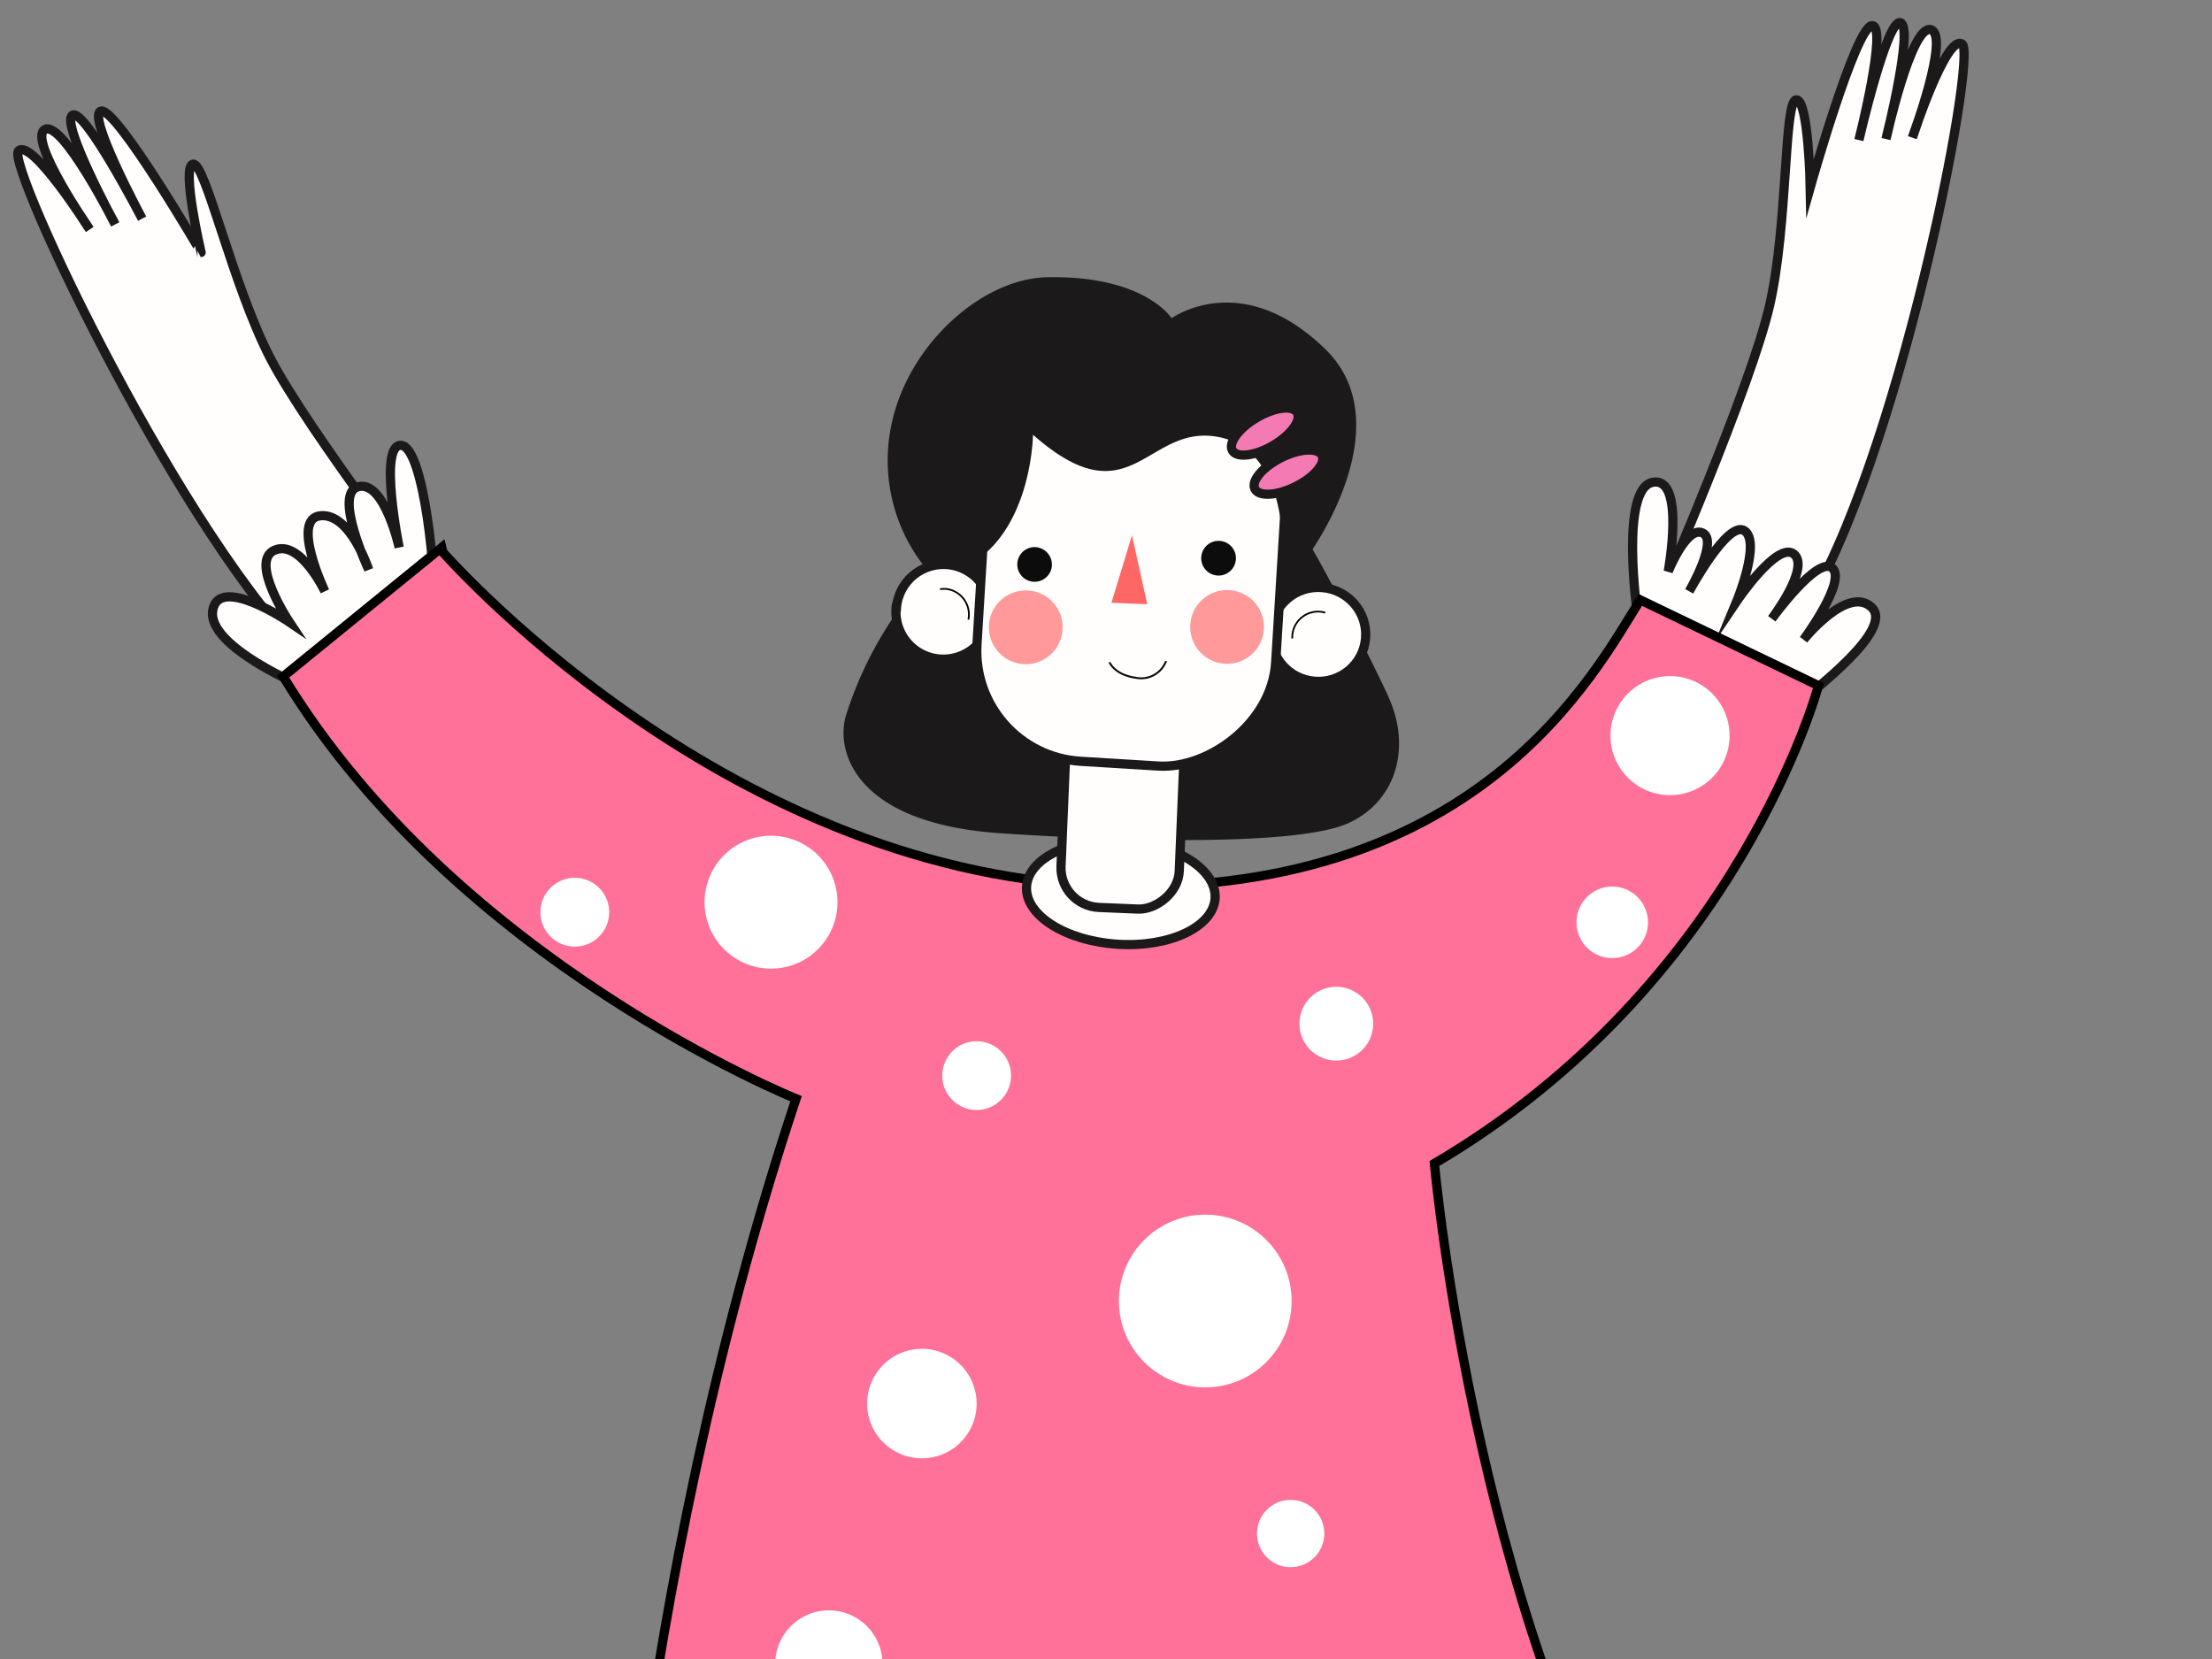 <svg id="圖層_1" data-name="圖層 1" xmlns="http://www.w3.org/2000/svg" xmlns:xlink="http://www.w3.org/1999/xlink" width="240px" height="180px" viewBox="0 0 240 180"><rect x="0" y="0" width="240" height="180" fill="#808080" stroke="none"/><defs><style>.cls-1,.cls-14,.cls-8{fill:none;}.cls-2{clip-path:url(#clip-path);}.cls-10,.cls-3,.cls-7,.cls-9{fill:#fffefd;}.cls-10,.cls-15,.cls-3,.cls-7,.cls-9{stroke:#1c191b;}.cls-14,.cls-15,.cls-3,.cls-4,.cls-8{stroke-miterlimit:10;}.cls-4{fill:#ff7198;stroke:#000;}.cls-5{fill:#fff;}.cls-6{fill:#1c191b;}.cls-7{stroke-miterlimit:10;}.cls-8{stroke:#020202;stroke-width:0.19px;}.cls-9{stroke-miterlimit:10;}.cls-10{stroke-miterlimit:10;}.cls-11{fill:#ff6766;}.cls-12{fill:#0c0c0c;}.cls-13{fill:#ff999a;}.cls-14{stroke:#0c0c0c;stroke-width:0.21px;}.cls-15{fill:#f47ab3;}</style><clipPath id="clip-path"><rect class="cls-1" width="240" height="180"/></clipPath></defs><g class="cls-2"><g id="マスクグループ_120" data-name="マスクグループ 120"><g id="グループ_7925" data-name="グループ 7925"><g id="グループ_7900" data-name="グループ 7900"><g id="グループ_7898" data-name="グループ 7898"><path id="パス_2450" data-name="パス 2450" class="cls-3" d="M48.26,66.05s-14.93-19.36-19-27.32-7-21.16-8.31-20.92.87,9.58.87,9.58S12.75,11.85,11,12.05s4.42,11.67,4.42,11.67S9.13,11.6,7.85,12.51,12.5,24.34,12.5,24.34,6.77,13,4.87,14.05,9.73,24.89,9.73,24.89,3.42,14.92,2,16.38,20.1,59.08,34,72c0,0,3.27,4.37,6.18,4.09S50.49,69.41,48.26,66.05Z"/><path id="パス_2451" data-name="パス 2451" class="cls-3" d="M32.2,73.27c.31.45,1,1.37,1,1.37s-10.76-4.43-10.12-8.4,8.33,1.27,8.33,1.27S27,60.91,29.78,59.7s5.47,4.46,5.47,4.46-3.74-7.87-.49-8.2S40,61.8,40,61.8s-3.91-8.34-1.1-9,4.41,6.6,4.41,6.6-2.28-11.23.21-11.08,3.87,14.45,3.56,18.26S32.2,73.27,32.2,73.27Z"/></g><g id="グループ_7899" data-name="グループ 7899"><path id="パス_2452" data-name="パス 2452" class="cls-3" d="M180.26,64.33S190,41.88,192,33.15s1.55-22.23,2.89-22.32,1.52,9.5,1.52,9.5S201.3,3,203.09,2.79s-1.4,12.4-1.4,12.4,3.07-13.29,4.52-12.72-1.58,12.61-1.58,12.61,2.74-12.45,4.86-11.86-2,11.71-2,11.71,3.65-11.22,5.39-10.16-7,45.85-17.32,61.84c0,0-2.09,5-5,5.49S178.93,68.13,180.26,64.33Z"/><path id="パス_2453" data-name="パス 2453" class="cls-3" d="M177.64,66.52S175.73,53,179.32,52.33,181,62,181,62s2-5,3.74-4.17-1.46,6.32-1.46,6.32,4.19-7.78,6-6.56-.84,7.63-.84,7.63,4.44-6.59,6.21-5.09-2.41,7-2.41,7,5-6.91,6.57-5.49-3.12,7.76-3.12,7.76,4.75-5.92,7.35-3.53-6.38,9.08-8,10.54S178.14,73.16,177.64,66.52Z"/></g></g><g id="グループ_7903" data-name="グループ 7903"><g id="グループ_7902" data-name="グループ 7902"><path id="パス_2454" data-name="パス 2454" class="cls-4" d="M66.19,227.3s2.1-53.69,20.18-108.09c0,0-36.83-14.8-55.64-45.81l17-13.84S77.77,94.37,119.1,96.09s54-23.31,58.87-31l19.33,9.3s-8.61,32.42-41.67,51.85c0,0,4.78,52.83,26,84.28,0,0-18.61,19.35-41.42,22.79S69,233.52,66.19,227.3Z"/><g id="グループ_7901" data-name="グループ 7901"><circle id="楕円形_275" data-name="楕円形 275" class="cls-5" cx="89.93" cy="180.54" r="5.82"/><path id="パス_2458" data-name="パス 2458" class="cls-5" d="M143.59,167.21a3.65,3.65,0,1,1-2.74-4.38A3.65,3.65,0,0,1,143.59,167.21Z"/><path id="パス_2459" data-name="パス 2459" class="cls-5" d="M105.81,153.63a5.94,5.94,0,1,1-4.45-7.13h0A5.94,5.94,0,0,1,105.81,153.63Z"/><circle id="楕円形_276" data-name="楕円形 276" class="cls-5" cx="130.77" cy="141.16" r="9.37"/><path id="パス_2460" data-name="パス 2460" class="cls-5" d="M148.88,112a4,4,0,1,1-3-4.83,4,4,0,0,1,3,4.83Z"/><path id="パス_2461" data-name="パス 2461" class="cls-5" d="M109.6,117.54a3.73,3.73,0,1,1-2.79-4.47,3.73,3.73,0,0,1,2.79,4.47Z"/><path id="パス_2462" data-name="パス 2462" class="cls-5" d="M66,99.81a3.73,3.73,0,1,1-2.79-4.47A3.73,3.73,0,0,1,66,99.81Z"/><path id="パス_2463" data-name="パス 2463" class="cls-5" d="M90.68,99.51a7.21,7.21,0,1,1-5.41-8.65,7.21,7.21,0,0,1,5.41,8.65Z"/><path id="パス_2464" data-name="パス 2464" class="cls-5" d="M178.71,100.94a3.88,3.88,0,1,1-2.91-4.65,3.89,3.89,0,0,1,2.91,4.65Z"/><path id="パス_2465" data-name="パス 2465" class="cls-5" d="M187.49,81.27a6.46,6.46,0,1,1-4.84-7.75,6.46,6.46,0,0,1,4.84,7.75Z"/></g><path id="パス_2466" data-name="パス 2466" class="cls-3" d="M131.84,97.45c-.19,3.11-4.92,5.36-10.57,5s-10.08-3.15-9.89-6.26,4.92-5.36,10.58-5S132,94.34,131.84,97.45Z"/></g></g><g id="グループ_7913" data-name="グループ 7913"><g id="グループ_7912" data-name="グループ 7912"><path id="パス_2468" data-name="パス 2468" class="cls-6" d="M102.2,60.61a41.57,41.57,0,0,0-10.41,17c-1.16,3.87.94,11.74,16.8,12.8s32.56,1.19,37.64-1.07,7-8,4.43-13.7c-1.39-3.16-9-18.16-10.16-18.95S104.74,56.38,102.2,60.61Z"/><g id="グループ_7906" data-name="グループ 7906"><g id="グループ_7904" data-name="グループ 7904"><ellipse id="楕円形_277" data-name="楕円形 277" class="cls-7" cx="143.03" cy="68.82" rx="5.1" ry="5.14" transform="translate(62.9 205.84) rotate(-85.37)"/><path id="パス_2469" data-name="パス 2469" class="cls-8" d="M140.21,69.27a2.8,2.8,0,0,1,2.69-2.91,2.91,2.91,0,0,1,.88.11"/></g><g id="グループ_7905" data-name="グループ 7905"><path id="パス_2470" data-name="パス 2470" class="cls-3" d="M97.23,65.92a5.14,5.14,0,1,0,5.58-4.66h0a5.12,5.12,0,0,0-5.54,4.66Z"/><path id="パス_2471" data-name="パス 2471" class="cls-8" d="M105.07,67.23a2.8,2.8,0,0,0-2.19-3.3,2.6,2.6,0,0,0-.88,0"/></g></g><g id="グループ_7910" data-name="グループ 7910"><rect id="長方形_3968" data-name="長方形 3968" class="cls-9" x="111.06" y="81.39" width="21.47" height="12.84" rx="4.3" transform="translate(28.97 205.83) rotate(-87.6)"/><rect id="長方形_3969" data-name="長方形 3969" class="cls-10" x="101.28" y="45.17" width="43" height="32.47" rx="12" transform="translate(54 180.2) rotate(-86.5)"/><g id="グループ_7909" data-name="グループ 7909"><path id="パス_2472" data-name="パス 2472" class="cls-11" d="M122.82,58.08l-2.23,7.32,3.89.16Z"/><g id="グループ_7907" data-name="グループ 7907"><path id="パス_2473" data-name="パス 2473" class="cls-12" d="M114.13,61.37a1.88,1.88,0,1,1-1.7-2h0A1.9,1.9,0,0,1,114.13,61.37Z"/><path id="パス_2474" data-name="パス 2474" class="cls-12" d="M134.09,60.74a1.88,1.88,0,1,1-3.75-.35,1.88,1.88,0,1,1,3.75.35Z"/></g><g id="グループ_7908" data-name="グループ 7908"><path id="パス_2475" data-name="パス 2475" class="cls-13" d="M115.26,68.59a4,4,0,1,1-3.41-4.49,4,4,0,0,1,3.41,4.49Z"/><path id="パス_2476" data-name="パス 2476" class="cls-13" d="M137.1,68.56a4,4,0,1,1-3.41-4.5h0A4,4,0,0,1,137.1,68.56Z"/></g><path id="パス_2477" data-name="パス 2477" class="cls-14" d="M120.38,71.85s.52,1.35,2.82,1.68a2.89,2.89,0,0,0,3.32-1.81"/></g></g><path id="パス_2478" data-name="パス 2478" class="cls-6" d="M100.52,61.75a18.62,18.62,0,0,1-3.94-14.93c1.5-9.07,9.8-16.61,17.06-16.74,10.6-.2,13.48,4.45,13.48,4.45s7.57-5.53,16.68,3.36c8.4,8.2-1.66,22.09-1.66,22.09l-3,.12s.67-11.35-7.06-12.71-9.36,9.16-20-.22c0,0-.11,9.76-6.42,13.82Z"/><g id="グループ_7911" data-name="グループ 7911"><path id="パス_2479" data-name="パス 2479" class="cls-15" d="M138.12,48.34c-1.94,1.13-3.91,1.38-4.4.55s.69-2.43,2.63-3.57,3.9-1.39,4.39-.55S140.06,47.2,138.12,48.34Z"/><path id="パス_2480" data-name="パス 2480" class="cls-15" d="M140.57,52.79c-2,1-4,1.12-4.42.25s.85-2.37,2.86-3.38,4-1.11,4.43-.25S142.59,51.79,140.57,52.79Z"/></g></g></g></g></g></g></svg>
